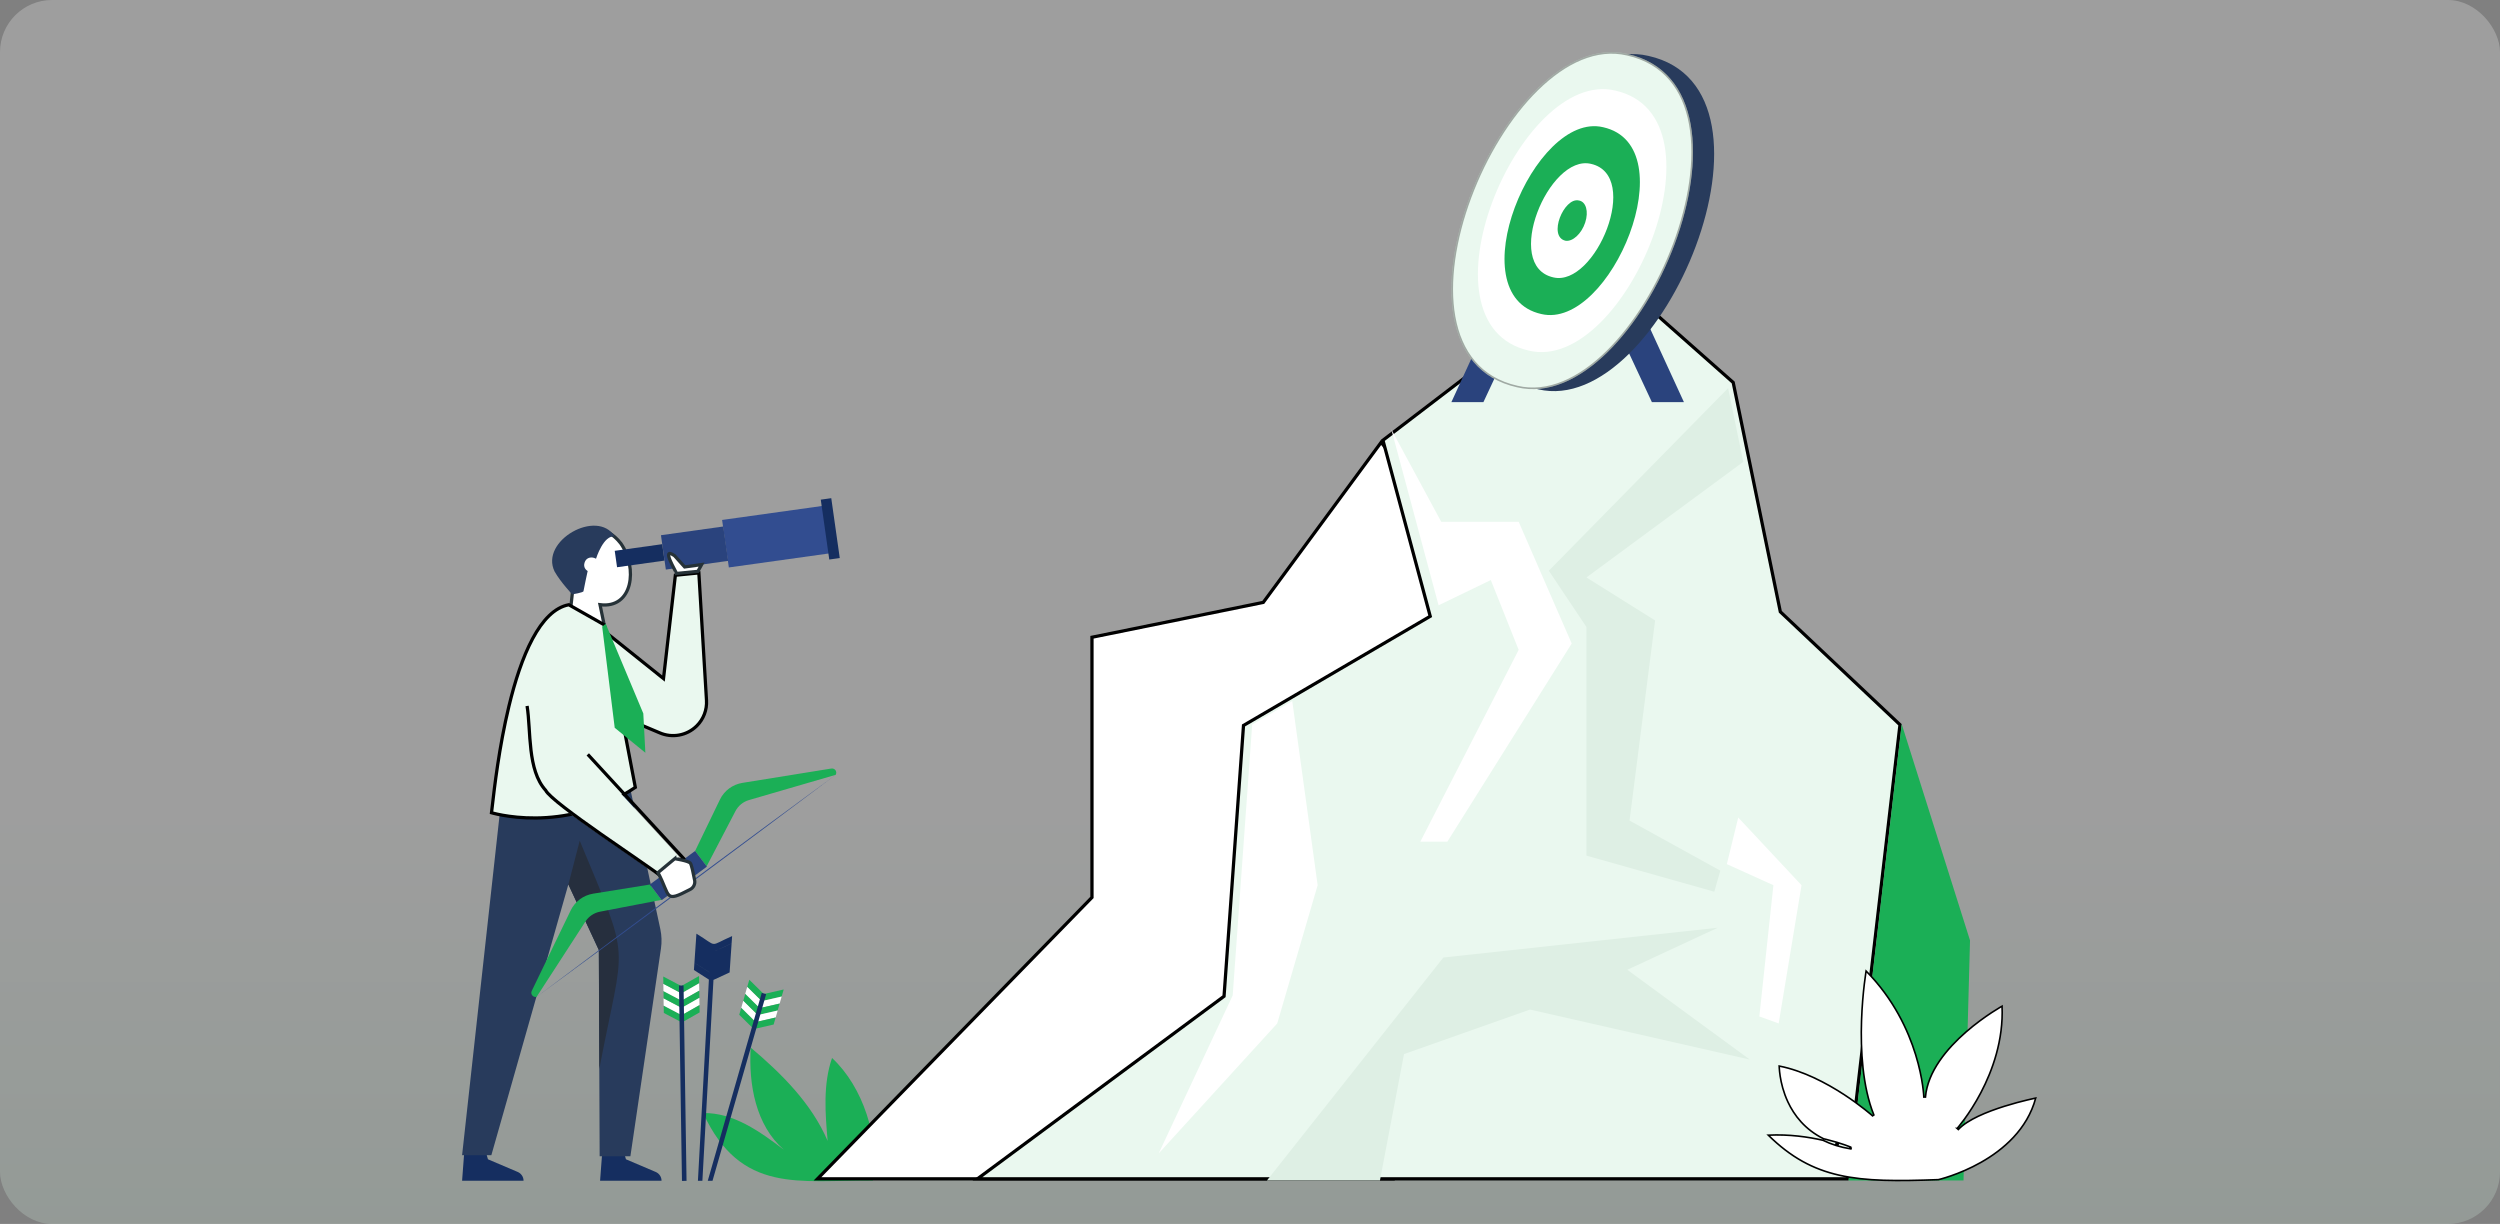 <svg width="384" height="188" viewBox="0 0 384 188" fill="none" xmlns="http://www.w3.org/2000/svg">
<rect x="0" y="0" width="384" height="188" fill="#808080" stroke="none"/>
<g opacity="0.24">
<rect width="384" height="188" rx="8" fill="url(#paint0_linear_2470_2050)" style="mix-blend-mode:multiply"/>
</g>
<path d="M237.418 111.912H199.383C200.537 109.524 201.712 109.255 204.03 108.646C204.51 108.328 204.65 107.707 204.822 107.16C207.703 99.221 218.762 100.879 223.013 106.887C224.695 106.082 226.82 105.312 228.3 106.443C229.195 107.128 229.641 108.401 230.719 108.735C231.485 108.972 232.298 108.64 233.097 108.579C234.631 108.464 236.939 110.46 237.417 111.911L237.418 111.912Z" fill="#DAE7F2"/>
<path d="M248.547 82.737H227.977C228.41 81.867 229.31 81.337 230.28 81.213C231.351 76.803 237.354 77.041 239.993 79.992C240.938 78.599 242.747 79.793 243.461 80.86C245.289 79.09 247.836 80.609 248.547 82.737Z" fill="#DAE7F2"/>
<path d="M189.613 124.328H167.656C168.183 123.533 168.708 123.086 169.632 122.83C171.001 117.589 178.145 117.593 181.468 121.08C182.7 119.448 185.428 120.297 185.503 122.333C186.952 121.801 189.05 122.899 189.614 124.328H189.613Z" fill="#DAE7F2"/>
<path d="M134.067 181.321C122.721 181.269 113.778 183.433 108 170.969C112.635 170.865 116.714 173.798 120.395 176.596C116.087 172.84 114.965 166.589 115.31 160.907C120.093 164.94 124.664 169.508 127.125 175.239C126.756 170.972 126.404 166.558 127.802 162.507C132.573 166.94 135.15 174.922 134.068 181.321H134.067Z" fill="#1BAF56"/>
<path d="M193.943 92.548L194.038 92.529L194.095 92.451L212.145 67.938L232.922 94.602L214.028 181.07H125.57L167.656 137.915L167.727 137.843V137.741V97.882L193.943 92.548Z" fill="white" stroke="black" stroke-width="0.5"/>
<path d="M219.516 94.757L219.681 94.661L219.632 94.477L212.419 67.622L246.665 41.451L266.218 58.748L273.442 93.89L273.458 93.967L273.515 94.021L291.839 111.32L283.722 181.07H150.133L187.919 153.098L188.011 153.029L188.02 152.915L191.002 111.429L219.516 94.757Z" fill="#EAF8EF" stroke="black" stroke-width="0.5"/>
<path d="M265.438 59.615L237.898 87.664L243.677 96.308V131.427L263.315 136.968L264.244 133.732L250.297 126.041L254.225 95.304L243.677 88.695L267.766 70.939L265.438 59.615Z" fill="#DEEFE4"/>
<path d="M194.602 181.321L221.701 147.074L263.851 142.498L249.954 148.957L268.767 162.75L235.003 155.068L215.654 161.91L211.961 181.321H194.602Z" fill="#DEEFE4"/>
<path d="M220.967 92.974L228.988 89.095L233.267 99.82L218.166 129.276H222.316L241.414 98.843L233.267 80.144H221.371L213.711 65.957L220.967 92.974Z" fill="white"/>
<path d="M265.242 132.731L266.994 125.574L276.715 135.968L273.204 157.199L270.234 156.126L272.395 135.968L265.242 132.731Z" fill="white"/>
<path d="M198.49 107.681L202.391 135.968L196.182 157.199L177.977 177.162L189.344 152.896L192.336 111.28L198.49 107.681Z" fill="white"/>
<path d="M292.103 111.224L302.595 144.448L301.595 181.32H283.945L292.103 111.224Z" fill="#1BAF56"/>
<path d="M282.523 180.513C278.479 179.601 275.085 177.781 271.608 174.36C274.85 174.204 277.79 174.638 280.021 175.153C281.227 175.747 282.641 176.209 284.299 176.476L284.369 176.238L284.319 176.353C284.369 176.238 284.369 176.238 284.368 176.238L284.368 176.238L284.367 176.238L284.364 176.236L284.351 176.231L284.3 176.209C284.255 176.191 284.189 176.164 284.102 176.129C283.928 176.06 283.672 175.963 283.342 175.847C282.683 175.616 281.73 175.313 280.551 175.022C280.406 174.987 280.258 174.951 280.106 174.916C277.236 173.494 275.576 171.309 274.613 169.237C273.93 167.769 273.597 166.357 273.435 165.311C273.354 164.789 273.316 164.358 273.298 164.059C273.29 163.928 273.286 163.822 273.284 163.744C276.952 164.464 280.513 166.354 283.173 168.08C284.52 168.954 285.634 169.784 286.411 170.396C286.8 170.701 287.104 170.952 287.311 171.127C287.414 171.214 287.493 171.282 287.546 171.328C287.573 171.351 287.593 171.369 287.606 171.381L287.621 171.394L287.625 171.397L287.626 171.398L287.626 171.398L287.709 171.305L287.626 171.398L287.825 171.259C286.069 166.867 285.778 161.284 285.93 156.788C286.006 154.542 286.191 152.572 286.358 151.163C286.442 150.459 286.521 149.895 286.578 149.507C286.6 149.363 286.619 149.243 286.633 149.149C290.868 153.444 293.083 158.248 294.24 161.998C294.826 163.899 295.141 165.527 295.308 166.68C295.392 167.256 295.439 167.714 295.466 168.026C295.479 168.183 295.486 168.303 295.491 168.384C295.493 168.424 295.495 168.455 295.496 168.475L295.497 168.498L295.497 168.504L295.497 168.505L295.497 168.505L295.622 168.501L295.497 168.505L295.746 168.512C296.095 164.567 299.064 161.055 301.973 158.517C303.425 157.251 304.855 156.233 305.922 155.532C306.456 155.181 306.899 154.91 307.208 154.727C307.333 154.652 307.437 154.592 307.516 154.547C307.743 159.764 306.043 164.432 304.271 167.813C303.373 169.525 302.458 170.904 301.768 171.855C301.423 172.331 301.134 172.7 300.931 172.949C300.83 173.073 300.751 173.168 300.697 173.232C300.669 173.264 300.649 173.287 300.635 173.303L300.619 173.321L300.616 173.325L300.616 173.326L300.615 173.327L300.614 173.327L300.708 173.41L300.614 173.327L300.8 173.495C301.492 172.744 302.589 172.061 303.856 171.459C305.121 170.858 306.545 170.343 307.884 169.922C309.222 169.502 310.472 169.177 311.388 168.958C311.846 168.848 312.22 168.764 312.479 168.708C312.559 168.691 312.629 168.676 312.686 168.664C311.379 173.485 307.687 176.609 304.285 178.535C302.562 179.511 300.918 180.177 299.704 180.599C299.098 180.81 298.599 180.96 298.253 181.057C298.079 181.105 297.944 181.141 297.852 181.164C297.806 181.175 297.771 181.184 297.748 181.189L297.732 181.193C291.457 181.429 286.649 181.444 282.523 180.513ZM282.45 175.814C282.262 175.76 282.078 175.704 281.898 175.645C282.093 175.703 282.277 175.759 282.45 175.814Z" fill="white" stroke="black" stroke-width="0.25"/>
<path d="M248.809 40.356L258.653 61.771H253.731L245.453 44.056L248.809 40.356Z" fill="#2A437D"/>
<path d="M232.772 40.356L222.93 61.771H227.851L236.128 44.056L232.772 40.356Z" fill="#2A437D"/>
<path d="M253.205 8.586C234.252 4.111 213.262 54.65 236.277 59.8C255.229 64.273 276.219 13.734 253.205 8.586Z" fill="#283B5C"/>
<path d="M233.026 59.494C210.01 54.341 231.009 3.798 249.956 8.281C272.971 13.433 251.973 63.976 233.026 59.494Z" fill="#EAF8EF"/>
<path d="M233.055 59.373L233.054 59.372C230.201 58.734 228.036 57.394 226.463 55.549C224.889 53.703 223.903 51.346 223.42 48.666C222.453 43.302 223.506 36.665 225.872 30.318C228.237 23.971 231.91 17.929 236.168 13.756C240.428 9.58 245.251 7.296 249.927 8.403L249.928 8.403C252.78 9.042 254.945 10.381 256.518 12.226C258.092 14.071 259.078 16.429 259.561 19.109C260.528 24.472 259.475 31.109 257.11 37.457C254.744 43.803 251.071 49.845 246.814 54.018C242.553 58.194 237.73 60.478 233.055 59.373Z" stroke="black" stroke-opacity="0.32" stroke-width="0.25"/>
<path d="M234.879 53.864C216.922 49.844 233.305 10.411 248.088 13.908C266.044 17.928 249.662 57.36 234.879 53.864Z" fill="white"/>
<path d="M236.747 48.236C223.85 45.349 235.616 17.026 246.234 19.538C259.131 22.425 247.364 50.748 236.747 48.236Z" fill="#1BAF56"/>
<path d="M238.6 42.608C230.762 40.853 237.912 23.64 244.365 25.167C252.203 26.922 245.051 44.135 238.6 42.608Z" fill="white"/>
<path d="M243.483 34.193C242.919 35.901 241.568 37.148 240.469 36.979C237.688 36.36 240.225 30.251 242.513 30.795C243.613 30.964 244.047 32.485 243.483 34.193Z" fill="#1BAF56"/>
<path d="M95.722 176.596L96.145 178.067L100.716 180.012C101.26 180.244 101.613 180.775 101.613 181.363H92.172L92.53 176.596H95.721H95.722Z" fill="#152E60"/>
<path d="M74.526 176.596L74.95 178.067L79.521 180.012C80.065 180.244 80.418 180.775 80.418 181.363H70.977L71.335 176.596H74.525H74.526Z" fill="#152E60"/>
<path d="M101.965 103.78L103.737 88.355L107.343 87.998L108.518 107.585C108.605 109.04 108.06 110.463 107.022 111.494C105.515 112.99 103.236 113.407 101.29 112.547L101.29 112.547L101.286 112.545L88.909 107.324L92.329 96.551L101.56 103.947L101.913 104.229L101.965 103.78Z" fill="#EAF8EF" stroke="black" stroke-width="0.5"/>
<path d="M101.428 142.719L96.828 121.237H77.172L70.977 177.443H75.471L87.299 135.85L91.978 145.926L92.106 177.607H96.828L101.524 145.691C101.669 144.703 101.636 143.697 101.428 142.719Z" fill="#283B5C"/>
<path d="M87.305 135.85L89.046 129.128C97.101 148.539 95.908 143.861 92.059 164.173L91.985 145.926L87.306 135.85H87.305Z" fill="#262F3E"/>
<path d="M87.452 95.372L87.985 90.42H87.986C83.172 84.837 90.697 77.467 95.361 83.477C97.995 87.24 97.209 93.533 92.161 92.882L92.951 96.708L87.453 95.373L87.452 95.372Z" fill="white" stroke="#263238" stroke-width="0.5" stroke-miterlimit="10" stroke-linecap="round"/>
<path d="M91.556 85.801C91.556 85.801 92.701 82.116 94.427 82.409C91.74 78.055 82.849 83.077 85.195 87.802C86.144 89.46 87.893 91.295 87.893 91.295C87.893 91.295 89.599 91.026 89.623 90.806C89.646 90.586 90.252 87.767 90.252 87.767L91.556 85.802V85.801Z" fill="#283B5C"/>
<path d="M92.023 87.112C91.594 88.556 89.32 87.854 89.79 86.424C90.219 84.979 92.494 85.681 92.023 87.112Z" fill="white"/>
<path d="M75.495 124.837C75.525 124.599 75.563 124.268 75.61 123.857C75.927 121.098 76.66 114.729 78.175 108.452C79.084 104.684 80.272 100.967 81.811 98.097C83.336 95.253 85.173 93.305 87.369 92.887L92.822 95.979L97.586 120.941C92.065 124.639 86.512 125.605 82.326 125.642C80.216 125.661 78.454 125.444 77.222 125.223C76.605 125.112 76.121 125 75.793 124.917C75.672 124.886 75.572 124.859 75.495 124.837Z" fill="#EAF8EF" stroke="black" stroke-width="0.5"/>
<path d="M93.039 95.817L92.492 96.239L94.421 111.789L99.128 115.624L98.812 109.59L93.039 95.817Z" fill="#1BAF56"/>
<path d="M126.769 77.647L110.914 79.864L111.95 87.16L127.804 84.943L126.769 77.647Z" fill="#324D90"/>
<path d="M111.093 80.87L101.523 82.208L102.273 87.487L111.843 86.149L111.093 80.87Z" fill="#2A437D"/>
<path d="M101.711 83.586L94.422 84.605L94.78 87.127L102.069 86.108L101.711 83.586Z" fill="#152E60"/>
<path d="M127.682 76.52L126.07 76.746L127.376 85.942L128.987 85.717L127.682 76.52Z" fill="#152E60"/>
<path d="M127.693 118.046L114.029 120.251C112.528 120.494 111.241 121.449 110.584 122.809L106.766 130.708L108.542 133.065L112.964 124.589C113.395 123.764 114.146 123.149 115.045 122.888L128.357 119.015C128.642 118.543 128.241 117.956 127.693 118.045V118.046Z" fill="#1BAF56"/>
<path d="M81.674 152.211L87.666 139.824C88.324 138.464 89.611 137.509 91.112 137.266L99.826 135.863L101.602 138.22L92.161 140.035C91.242 140.212 90.435 140.754 89.929 141.535L82.425 153.115C81.889 153.253 81.436 152.705 81.675 152.209L81.674 152.211Z" fill="#1BAF56"/>
<path d="M108.578 133.111L106.766 130.706L99.821 135.86L101.634 138.265L108.578 133.111Z" fill="#2A437D"/>
<path d="M128.358 119.015C113.71 130.027 97.203 142.281 82.422 153.115C97.07 142.103 113.577 129.85 128.358 119.015Z" fill="#324D90"/>
<path d="M103.903 88.086C103.992 88.01 101.353 83.805 103.611 85.358L105.162 87.083L107.771 86.718L107.195 87.761L103.903 88.087V88.086Z" fill="white" stroke="#263238" stroke-width="0.5" stroke-miterlimit="10" stroke-linecap="round"/>
<path d="M88.593 99.7L89.602 115.623L104.295 131.583L100.761 134.266C98.887 132.709 84.075 123.091 83.134 121.145C80.299 118.037 80.893 107.694 80.281 103.828L88.594 99.701L88.593 99.7Z" fill="#EAF8EF"/>
<path d="M90.282 115.873L104.975 131.832L101.441 134.515C99.567 132.958 84.755 123.34 83.814 121.394C80.979 118.286 81.573 112.299 80.961 108.434" stroke="black" stroke-width="0.5"/>
<path d="M103.64 131.897C103.64 131.897 105.738 132.215 106.034 132.582C106.224 132.817 106.513 134.231 106.698 135.221C106.806 135.801 106.509 136.381 105.972 136.635C101.983 138.718 103.025 137.71 101.07 134.032L103.64 131.896V131.897Z" fill="white" stroke="#263238" stroke-width="0.5" stroke-miterlimit="10" stroke-linecap="round"/>
<path d="M115.981 156.886L115.671 157.965L113.547 155.869L113.857 154.79L115.981 156.886Z" fill="#1BAF56"/>
<path d="M116.294 155.799L115.983 156.879L113.859 154.784L114.17 153.704L116.294 155.799Z" fill="white"/>
<path d="M116.606 154.723L116.296 155.803L114.172 153.708L114.482 152.628L116.606 154.723Z" fill="#1BAF56"/>
<path d="M116.903 153.658L116.593 154.738L114.469 152.642L114.779 151.563L116.903 153.658Z" fill="white"/>
<path d="M117.216 152.582L116.905 153.662L114.781 151.566L115.092 150.487L117.216 152.582Z" fill="#1BAF56"/>
<path d="M120.066 153.062L120.377 151.982L117.459 152.65L117.148 153.73L120.066 153.062Z" fill="#1BAF56"/>
<path d="M119.754 154.147L120.065 153.068L117.145 153.737L116.836 154.815L119.754 154.147Z" fill="white"/>
<path d="M119.441 155.224L119.752 154.146L116.833 154.814L116.523 155.892L119.441 155.224Z" fill="#1BAF56"/>
<path d="M119.146 156.289L119.455 155.209L116.537 155.878L116.227 156.958L119.146 156.289Z" fill="white"/>
<path d="M118.832 157.366L119.141 156.286L116.223 156.954L115.914 158.034L118.832 157.366Z" fill="#1BAF56"/>
<path d="M117.682 152.699L109.443 181.367L108.711 181.373L117.005 152.507L117.682 152.699Z" fill="#152E60"/>
<path d="M112.376 144.901L112.453 143.781C108.761 145.394 110.4 145.499 106.97 143.41L106.893 144.53L106.817 145.631L106.74 146.747L106.663 147.867L108.964 149.34V149.347L106.663 147.874L106.586 148.994L108.886 150.467L107.2 181.367H107.887L109.588 150.515L112.069 149.367L112.146 148.247L112.223 147.13L112.299 146.026L112.376 144.91L109.895 146.058V146.051L112.376 144.902V144.901Z" fill="#152E60"/>
<path d="M104.59 155.863L104.606 156.986L101.963 155.588L101.945 154.466L104.59 155.863Z" fill="#1BAF56"/>
<path d="M104.565 154.734L104.582 155.856L101.938 154.459L101.922 153.336L104.565 154.734Z" fill="white"/>
<path d="M104.558 153.614L104.575 154.738L101.932 153.34L101.914 152.218L104.558 153.614Z" fill="#1BAF56"/>
<path d="M104.534 152.507L104.551 153.629L101.907 152.233L101.891 151.109L104.534 152.507Z" fill="white"/>
<path d="M104.519 151.388L104.536 152.51L101.893 151.113L101.875 149.991L104.519 151.388Z" fill="#1BAF56"/>
<path d="M107.39 151.031L107.374 149.909L104.773 151.384L104.791 152.507L107.39 151.031Z" fill="#1BAF56"/>
<path d="M107.406 152.16L107.388 151.037L104.789 152.513L104.807 153.636L107.406 152.16Z" fill="white"/>
<path d="M107.428 153.279L107.412 152.157L104.812 153.633L104.829 154.755L107.428 153.279Z" fill="#1BAF56"/>
<path d="M107.437 154.386L107.42 153.264L104.82 154.74L104.837 155.862L107.437 154.386Z" fill="white"/>
<path d="M107.461 155.506L107.443 154.382L104.844 155.859L104.862 156.982L107.461 155.506Z" fill="#1BAF56"/>
<path d="M104.291 151.38L104.75 181.392L105.453 181.381L104.994 151.369L104.291 151.38Z" fill="#152E60"/>
<defs>
<linearGradient id="paint0_linear_2470_2050" x1="17" y1="31" x2="17" y2="466.5" gradientUnits="userSpaceOnUse">
<stop offset="0.211" stop-color="white"/>
<stop offset="1" stop-color="#1BAF56"/>
</linearGradient>
</defs>
</svg>
